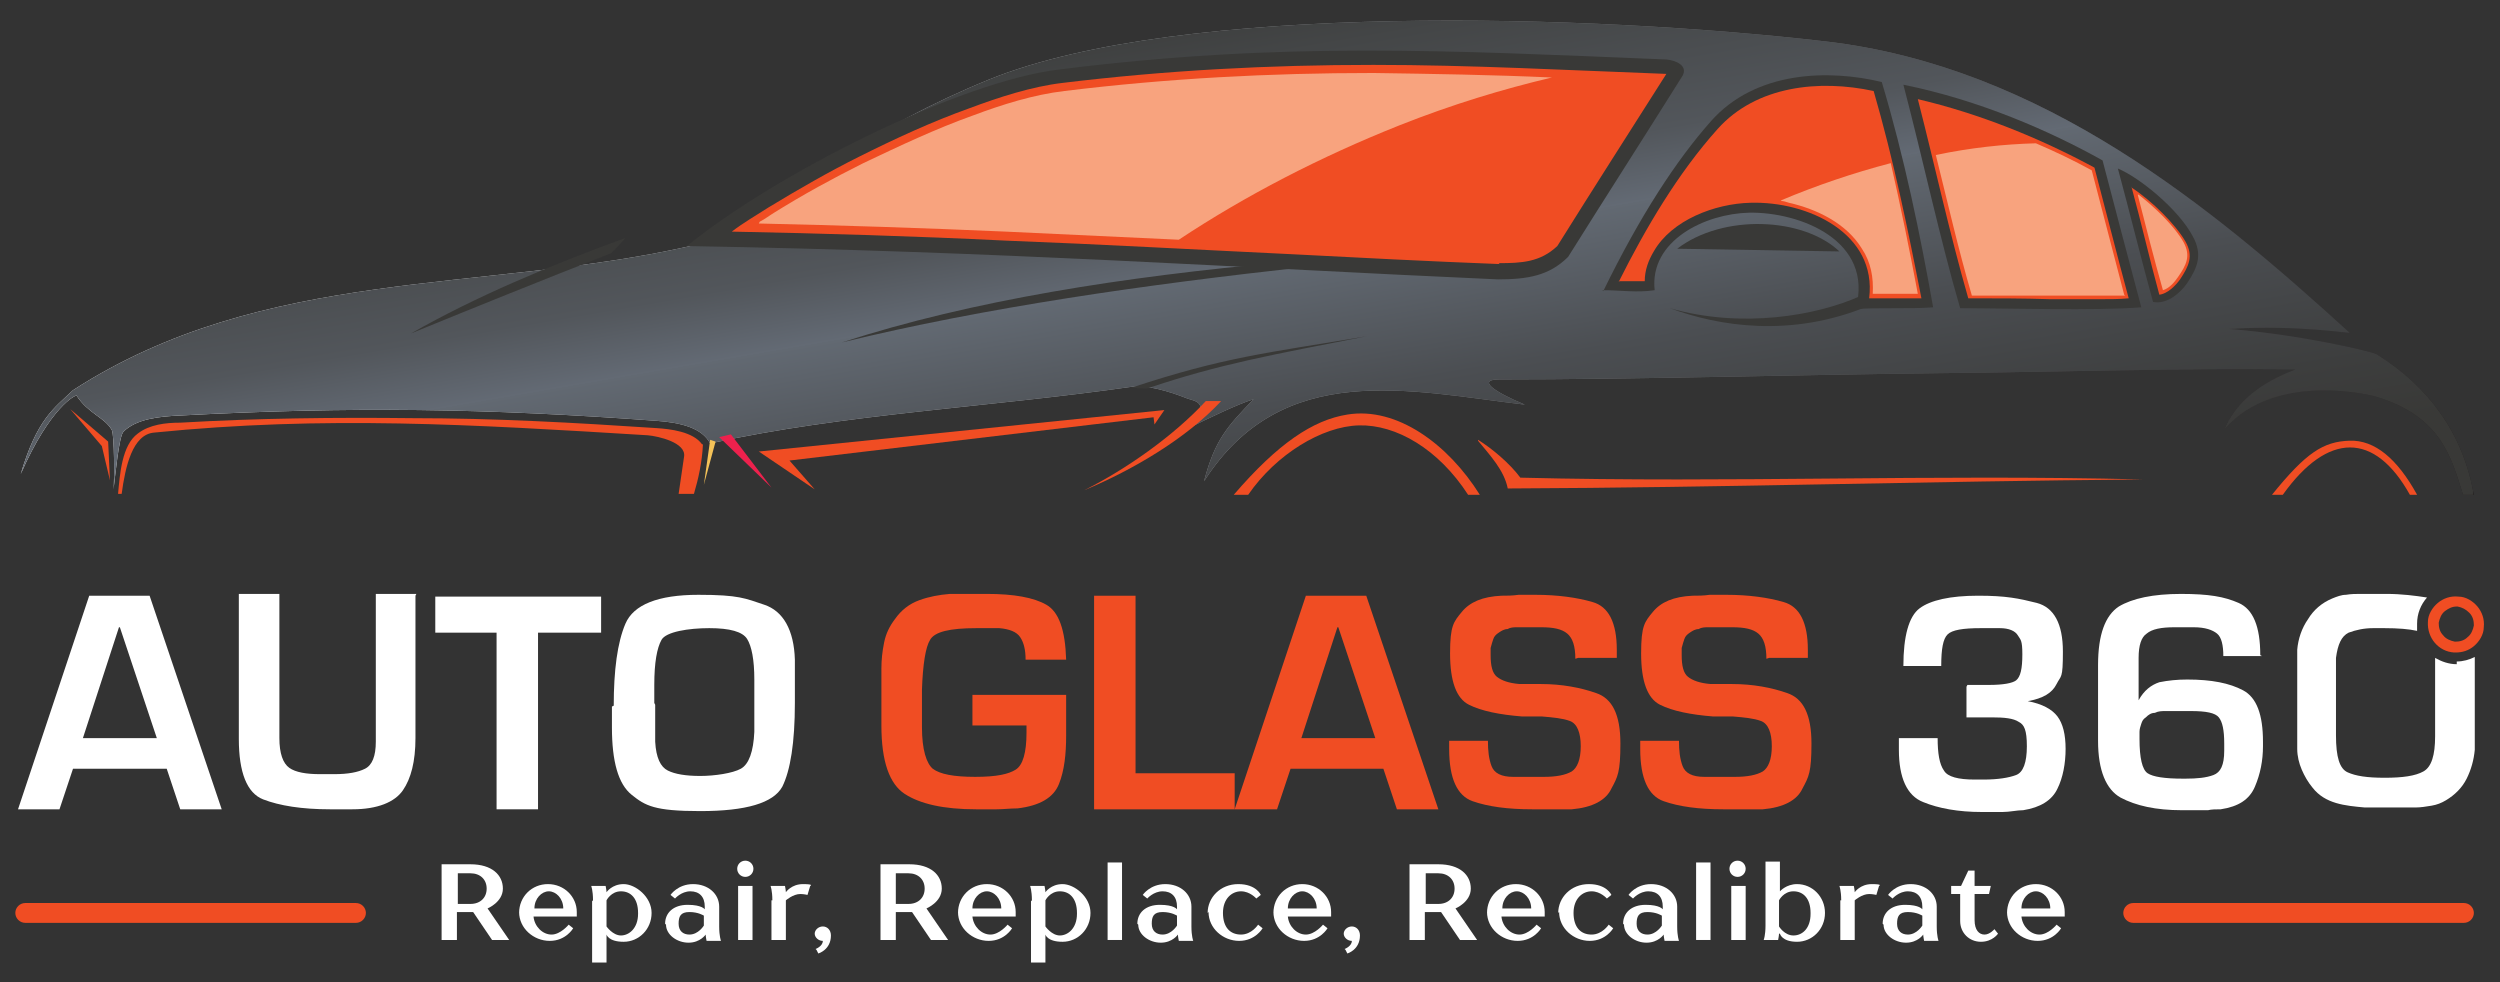 <svg xmlns="http://www.w3.org/2000/svg" xmlns:xlink="http://www.w3.org/1999/xlink" id="Layer_1" viewBox="0 0 277.4 109"><rect x="0" y="0" width="277.4" height="109" fill="#333333" stroke="none"/><defs><linearGradient id="linear-gradient" x1="2.2" y1="28.6" x2="274.6" y2="28.6" gradientUnits="userSpaceOnUse"><stop offset="0" stop-color="#fff"></stop><stop offset=".5" stop-color="#97999c"></stop><stop offset="1" stop-color="#231f20"></stop></linearGradient><clipPath id="clippath"><path d="M78.8,49.2c15.1-3.3,30.9-4,46.9-6.3,1.5-.2,4,.5,6,1.3.7.3,2.8.3.4,3.2,1.6-.8,5.3-2.6,7-3.1-2.9,3-4.3,4.5-5.5,9.1,8.7-13.6,22.9-10,35.6-8.5-3.6-1.5-5.3-2.8-2.8-2.8,15.1,0,32.2-.5,49.2-.7,11.2-.1,28.4-.6,39.1-.4-2.8,1.1-6.1,2.8-7.8,6.5,5.4-6,15.2-3.9,16.7-3.5,7.3,2.2,8.4,6.8,9.7,10.9.6,0,.7,0,1.2,0-1.2-6.8-5-12-10.8-15.6-.5-.3-8.6-2.2-16.4-2.8,7.9-.5,13.7.6,13.4.4-15.3-13.9-34-29.5-58.1-32.3C176.8,1.6,131.1.2,109.8,8.8c-13.7,5.6-19.6,11.2-33.2,18.5-23,5.2-47.3,2.3-68.5,16-2.1,2-4,3.2-5.8,9.3,3.3-7.5,6.1-8.8,6.2-8.7,1.3,2,3.1,2.4,3.9,3.8.3.5.3,5.7.2,6.6.2-1.6.6-5.9,1.1-6.4,1.4-1.4,3.9-1.7,6.4-1.8,18.8-1,33.9-.8,52.8.6,2.7.2,5,.8,5.9,2.5h0Z" clip-rule="evenodd" fill="url(#linear-gradient)"></path></clipPath><linearGradient id="linear-gradient1" x1="144.4" y1="67.6" x2="131.4" y2="-7.7" gradientUnits="userSpaceOnUse"><stop offset="0" stop-color="#393937"></stop><stop offset=".1" stop-color="#3d3e3e"></stop><stop offset=".3" stop-color="#4b4e52"></stop><stop offset=".5" stop-color="#626972"></stop><stop offset=".5" stop-color="#636a74"></stop><stop offset=".6" stop-color="#52565b"></stop><stop offset=".8" stop-color="#444647"></stop><stop offset=".9" stop-color="#3b3c3b"></stop><stop offset="1" stop-color="#393937"></stop></linearGradient></defs><g><path d="M49.1,95.9h3.1c2.4,0,3.6,1.2,3.6,2.7s-1.7,2.2-1.7,2.2h0c0,0,2.4,3.5,2.4,3.5h-1.9l-2.1-3.1h-1.8v3.1h-1.7v-8.4ZM52.2,100.3c1.1,0,1.8-.7,1.8-1.7s-.7-1.7-1.8-1.7h-1.4v3.4h1.4Z" fill="#fff"></path><path d="M57.6,101.3c0-1.8,1.4-3.2,3.2-3.2s3.2,1.4,3.2,3.1,0,.5,0,.5h-4.8c.1,1.1,1,2,2,2s1.9-1.1,1.9-1.1l.5.4s-.8,1.4-2.6,1.4-3.4-1.4-3.4-3.2ZM62.5,100.8c0-1.1-.8-1.9-1.6-1.9s-1.6.8-1.6,1.9h3.2Z" fill="#fff"></path><path d="M65.8,99.9c0-1.1-.2-1.6-.2-1.6h1.6s.1.5.1.7h0s.6-.9,1.9-.9,3.1,1.4,3.1,3.2-1.4,3.2-3.1,3.2-1.9-.8-1.9-.8h0v3.1h-1.6v-6.8ZM70.8,101.3c0-1.6-.8-2.4-1.9-2.4s-1.6,1-1.6,1v2.9s.7,1,1.6,1,1.9-.8,1.9-2.4Z" fill="#fff"></path><path d="M73.8,102.5c0-1.2.9-2.1,2.5-2.1s1.9.5,1.9.5v-.3c0-1.1-.6-1.7-1.6-1.7s-1.7.8-1.7.8l-.5-.4s.8-1.2,2.5-1.2,2.9,1.1,2.9,2.5v2.2c0,1.1.2,1.6.2,1.6h-1.6s-.1-.5-.1-.7h0s-.6.9-1.9.9-2.5-.9-2.5-2ZM78.1,102.7v-1.1s-.6-.4-1.6-.4-1.2.5-1.2,1.3.5,1.2,1.2,1.2c1,0,1.6-1,1.6-1Z" fill="#fff"></path><path d="M81.8,96.4c0-.5.4-.9.9-.9s.9.4.9.9-.4.9-.9.9-.9-.4-.9-.9ZM81.9,98.3h1.6v6h-1.6v-6Z" fill="#fff"></path><path d="M85.7,99.9c0-1.1-.2-1.6-.2-1.6h1.6s.1.5.1.7h0s.6-.9,1.9-.9.8.2.8.2l-.3,1s-.4-.1-.8-.1c-.8,0-1.6.7-1.6.7v4.4h-1.6v-4.4Z" fill="#fff"></path><path d="M90.5,105.3s.8-.3.8-.9c-.5,0-.9-.4-.9-.8s.4-.8.9-.8.9.4.9,1c0,1.6-1.4,2-1.4,2l-.2-.4Z" fill="#fff"></path><path d="M97.8,95.9h3.1c2.4,0,3.6,1.2,3.6,2.7s-1.7,2.2-1.7,2.2h0c0,0,2.4,3.5,2.4,3.5h-1.9l-2.1-3.1h-1.8v3.1h-1.7v-8.4ZM100.8,100.3c1.1,0,1.8-.7,1.8-1.7s-.7-1.7-1.8-1.7h-1.4v3.4h1.4Z" fill="#fff"></path><path d="M106.3,101.3c0-1.8,1.4-3.2,3.2-3.2s3.2,1.4,3.2,3.1,0,.5,0,.5h-4.8c.1,1.1,1,2,2,2s1.9-1.1,1.9-1.1l.5.4s-.8,1.4-2.6,1.4-3.4-1.4-3.4-3.2ZM111.1,100.8c0-1.1-.8-1.9-1.6-1.9s-1.6.8-1.6,1.9h3.2Z" fill="#fff"></path><path d="M114.5,99.9c0-1.1-.2-1.6-.2-1.6h1.6s.1.5.1.7h0s.6-.9,1.9-.9,3.1,1.4,3.1,3.2-1.4,3.2-3.1,3.2-1.9-.8-1.9-.8h0v3.1h-1.6v-6.8ZM119.5,101.3c0-1.6-.8-2.4-1.9-2.4s-1.6,1-1.6,1v2.9s.7,1,1.6,1,1.9-.8,1.9-2.4Z" fill="#fff"></path><path d="M122.9,95.7h1.6v8.6h-1.6v-8.6Z" fill="#fff"></path><path d="M126.2,102.5c0-1.2.9-2.1,2.5-2.1s1.9.5,1.9.5v-.3c0-1.1-.6-1.7-1.6-1.7s-1.7.8-1.7.8l-.5-.4s.8-1.2,2.5-1.2,2.9,1.1,2.9,2.5v2.2c0,1.1.2,1.6.2,1.6h-1.6s-.1-.5-.1-.7h0s-.6.9-1.9.9-2.5-.9-2.5-2ZM130.6,102.7v-1.1s-.6-.4-1.6-.4-1.2.5-1.2,1.3.5,1.2,1.2,1.2c1,0,1.6-1,1.6-1Z" fill="#fff"></path><path d="M134,101.3c0-1.7,1.4-3.2,3.4-3.2s2.5,1.2,2.5,1.2l-.5.4s-.7-.8-1.7-.8-2,.8-2,2.4.8,2.4,2,2.4,1.9-1.1,1.9-1.1l.5.4s-.8,1.4-2.6,1.4-3.4-1.4-3.4-3.2Z" fill="#fff"></path><path d="M141.3,101.3c0-1.8,1.4-3.2,3.2-3.2s3.2,1.4,3.2,3.1,0,.5,0,.5h-4.8c.1,1.1,1,2,2,2s1.9-1.1,1.9-1.1l.5.4s-.8,1.4-2.6,1.4-3.4-1.4-3.4-3.2ZM146.1,100.8c0-1.1-.8-1.9-1.6-1.9s-1.6.8-1.6,1.9h3.2Z" fill="#fff"></path><path d="M149.2,105.3s.8-.3.8-.9c-.5,0-.9-.4-.9-.8s.4-.8.9-.8.9.4.9,1c0,1.6-1.4,2-1.4,2l-.2-.4Z" fill="#fff"></path><path d="M156.5,95.9h3.1c2.4,0,3.6,1.2,3.6,2.7s-1.7,2.2-1.7,2.2h0c0,0,2.4,3.5,2.4,3.5h-1.9l-2.1-3.1h-1.8v3.1h-1.7v-8.4ZM159.6,100.3c1.1,0,1.8-.7,1.8-1.7s-.7-1.7-1.8-1.7h-1.4v3.4h1.4Z" fill="#fff"></path><path d="M165,101.3c0-1.8,1.4-3.2,3.2-3.2s3.2,1.4,3.2,3.1,0,.5,0,.5h-4.8c.1,1.1,1,2,2,2s1.9-1.1,1.9-1.1l.5.4s-.8,1.4-2.6,1.4-3.4-1.4-3.4-3.2ZM169.9,100.8c0-1.1-.8-1.9-1.6-1.9s-1.6.8-1.6,1.9h3.2Z" fill="#fff"></path><path d="M172.9,101.3c0-1.7,1.4-3.2,3.4-3.2s2.5,1.2,2.5,1.2l-.5.4s-.7-.8-1.7-.8-2,.8-2,2.4.8,2.4,2,2.4,1.9-1.1,1.9-1.1l.5.4s-.8,1.4-2.6,1.4-3.4-1.4-3.4-3.2Z" fill="#fff"></path><path d="M180.1,102.5c0-1.2.9-2.1,2.5-2.1s1.9.5,1.9.5v-.3c0-1.1-.6-1.7-1.6-1.7s-1.7.8-1.7.8l-.5-.4s.8-1.2,2.5-1.2,2.9,1.1,2.9,2.5v2.2c0,1.1.2,1.6.2,1.6h-1.6s-.1-.5-.1-.7h0s-.6.9-1.9.9-2.5-.9-2.5-2ZM184.4,102.7v-1.1s-.6-.4-1.6-.4-1.2.5-1.2,1.3.5,1.2,1.2,1.2c1,0,1.6-1,1.6-1Z" fill="#fff"></path><path d="M188.2,95.7h1.6v8.6h-1.6v-8.6Z" fill="#fff"></path><path d="M191.9,96.4c0-.5.4-.9.9-.9s.9.4.9.9-.4.9-.9.9-.9-.4-.9-.9ZM192.1,98.3h1.6v6h-1.6v-6Z" fill="#fff"></path><path d="M197.4,103.6h0c0,.2-.1.7-.1.7h-1.6s.2-.5.2-1.6v-7.1h1.6v3.3h0s.7-.8,1.9-.8c1.7,0,3.1,1.4,3.1,3.2s-1.4,3.2-3.1,3.2-1.9-.9-1.9-.9ZM200.9,101.3c0-1.6-.8-2.4-1.9-2.4s-1.6,1-1.6,1v2.9s.6,1,1.6,1,1.9-.8,1.9-2.4Z" fill="#fff"></path><path d="M204.3,99.9c0-1.1-.2-1.6-.2-1.6h1.6s.1.5.1.7h0s.6-.9,1.9-.9.8.2.8.2l-.3,1s-.4-.1-.8-.1c-.8,0-1.6.7-1.6.7v4.4h-1.6v-4.4Z" fill="#fff"></path><path d="M208.9,102.5c0-1.2.9-2.1,2.5-2.1s1.9.5,1.9.5v-.3c0-1.1-.6-1.7-1.6-1.7s-1.7.8-1.7.8l-.5-.4s.8-1.2,2.5-1.2,2.9,1.1,2.9,2.5v2.2c0,1.1.2,1.6.2,1.6h-1.6s-.1-.5-.1-.7h0s-.6.9-1.9.9-2.5-.9-2.5-2ZM213.3,102.7v-1.1s-.6-.4-1.6-.4-1.2.5-1.2,1.3.5,1.2,1.2,1.2c1,0,1.6-1,1.6-1Z" fill="#fff"></path><path d="M217.5,102.1v-2.9h-1v-.9h1.1l.8-1.7h.7v1.7h1.8l-.2.9h-1.6v2.9c0,1.1.5,1.6,1.1,1.6s1.1-.6,1.1-.6l.4.5s-.6.9-1.9.9-2.3-1-2.3-2.3Z" fill="#fff"></path><path d="M222.7,101.3c0-1.8,1.4-3.2,3.2-3.2s3.2,1.4,3.2,3.1,0,.5,0,.5h-4.8c.1,1.1,1,2,2,2s1.9-1.1,1.9-1.1l.5.4s-.8,1.4-2.6,1.4-3.4-1.4-3.4-3.2ZM227.5,100.8c0-1.1-.8-1.9-1.6-1.9s-1.6.8-1.6,1.9h3.2Z" fill="#fff"></path></g><g><path d="M78.8,49.2c15.1-3.3,30.9-4,46.9-6.3,1.5-.2,4,.5,6,1.3.7.3,2.8.3.4,3.2,1.6-.8,5.3-2.6,7-3.1-2.9,3-4.3,4.5-5.5,9.1,8.7-13.6,22.9-10,35.6-8.5-3.6-1.5-5.3-2.8-2.8-2.8,15.1,0,32.2-.5,49.2-.7,11.2-.1,28.4-.6,39.1-.4-2.8,1.1-6.1,2.8-7.8,6.5,5.4-6,15.2-3.9,16.7-3.5,7.3,2.2,8.4,6.8,9.7,10.9.6,0,.7,0,1.2,0-1.2-6.8-5-12-10.8-15.6-.5-.3-8.6-2.2-16.4-2.8,7.9-.5,13.7.6,13.4.4-15.3-13.9-34-29.5-58.1-32.3C176.8,1.6,131.1.2,109.8,8.8c-13.7,5.6-19.6,11.2-33.2,18.5-23,5.2-47.3,2.3-68.5,16-2.1,2-4,3.2-5.8,9.3,3.3-7.5,6.1-8.8,6.2-8.7,1.3,2,3.1,2.4,3.9,3.8.3.5.3,5.7.2,6.6.2-1.6.6-5.9,1.1-6.4,1.4-1.4,3.9-1.7,6.4-1.8,18.8-1,33.9-.8,52.8.6,2.7.2,5,.8,5.9,2.5h0Z" fill="url(#linear-gradient)" fill-rule="evenodd"></path><g clip-path="url(#clippath)"><rect x="2" y="2.3" width="272.4" height="58.2" fill="url(#linear-gradient1)"></rect></g></g><path d="M78,49.3c-.1,2-.5,3.8-1,5.5h-1.7c.2-1.3.4-2.7.6-4.1.3-1.6-2.9-2.3-4-2.4-19.5-1.2-35.9-2.2-54.8-.3-2.4.2-3.2,3.8-3.6,6.8h-.4c.2-2.1.4-5.4,2.2-6.7,1.3-1,3.1-1.2,4.7-1.2,8.6-.5,17.2-.6,25.8-.5,9,0,18,.5,27,1.1,1.6.1,4.1.4,5.1,1.8h0Z" fill="#f04d23" fill-rule="evenodd"></path><path d="M138.5,54.9c3.1-4.5,8.2-7.6,12.3-7.7,4.1-.1,8.8,2.6,12.1,7.7h1.3c-3.5-5.6-9.2-9.8-14.7-8.9-3.8.6-7.7,3.2-12.6,8.9h1.5Z" fill="#f04d23" fill-rule="evenodd"></path><path d="M120.3,54.4c4.6-2.3,9.9-6,13.5-9.9.7,0,.9,0,1.7,0-3.8,4.1-9.7,7.6-15.2,9.9h0Z" fill="#f04d23" fill-rule="evenodd"></path><polygon points="79.8 48.5 85.6 54.1 81.1 48.2 79.8 48.5 79.8 48.5" fill="#ed214d" fill-rule="evenodd"></polygon><polygon points="78.8 48.8 78.1 53.8 79.4 49 78.8 48.8 78.8 48.8" fill="#f4c258" fill-rule="evenodd"></polygon><path d="M76.1,27.3c35.2.6,60.9,2.4,90.1,3.7,3.3,0,5.7-.4,7.8-2.5,4.2-6.7,8.5-13.4,12.7-20.1.6-1.1-.7-1.7-1.8-1.8-24.5-1-42.5-2-67.3,1.1-11.1,1.3-31.6,11.6-41.5,19.7h0Z" fill="#393937" fill-rule="evenodd"></path><path d="M166.3,29.2c2.5,0,4.6-.1,6.5-1.9,4-6.4,8.1-12.8,12.1-19.1,0,0,0,0,0,0-10.8-.4-21.7-1-32.5-1-11.6,0-23,.6-34.5,2-3.4.4-7.1,1.6-10.3,2.8-4.2,1.5-8.3,3.4-12.3,5.4-3.4,1.7-6.7,3.6-10,5.6-1.4.9-2.8,1.7-4.1,2.7,10.1.2,20.3.5,30.4,1,10.5.4,21.1,1,31.6,1.5,7.7.4,15.4.8,23.2,1.1h0Z" fill="#f04d23" fill-rule="evenodd"></path><path d="M84.2,24.8c9.1.2,18.3.5,27.4.9,6.4.3,12.8.6,19.2.9,7.4-4.9,15.7-9.2,24.5-12.7,5.8-2.3,11.4-4,16.9-5.3-6.6-.3-13.2-.4-19.8-.5-11.5,0-22.9.6-34.3,2-3.4.4-6.9,1.5-10.1,2.7-4.2,1.5-8.2,3.4-12.2,5.3-3.4,1.7-6.7,3.5-9.9,5.5-.5.3-1,.7-1.6,1h0Z" fill="#f8a37e" fill-rule="evenodd"></path><path d="M217.6,34.2c5.3,0,14.9.3,20-.1-1.4-5.3-2.9-10.9-4.3-16.3-5.9-3.3-13.7-6.7-22.1-8.4,2.2,8.4,4,16.9,6.3,24.8h0Z" fill="#393937" fill-rule="evenodd"></path><path d="M253.3,54.9c5-7,10.2-7,14.1,0h.8c-2.2-4-4.7-6.1-7.5-6-2.9.1-4.8,1.3-8.6,6h1.3Z" fill="#f04d23" fill-rule="evenodd"></path><path d="M235,18.7c1.3,4.8,2.6,10.1,3.9,14.8,1.4.3,2.9-.8,3.8-2.1,1.2-1.8,1.7-3.2.6-5.2-1.6-3-5.9-6.5-8.3-7.5h0Z" fill="#393937" fill-rule="evenodd"></path><polygon points="129.2 45.5 128.1 47.1 128 46.3 87.6 51.1 90.4 54.3 84.2 50.1 129.2 45.5 129.2 45.5" fill="#f04d23" fill-rule="evenodd"></polygon><polygon points="12.2 53.3 12 49 7.8 45.4 11.3 49.5 12.2 53.3 12.2 53.3" fill="#f04d23" fill-rule="evenodd"></polygon><path d="M142.3,29.1c-17.6,1.6-34.4,4.2-48.9,8.9,16-3.9,33.5-6.4,51.7-8.4-.8,0-1.9-.4-2.8-.5h0Z" fill="#393937" fill-rule="evenodd"></path><path d="M45.6,37c7.2-4.1,15.3-7.5,23.8-10.6-.5.6-1,1.1-1.6,1.7-7.7,3-15.1,6-22.2,8.9h0Z" fill="#393937" fill-rule="evenodd"></path><path d="M125.6,43c10.3-3.4,14.8-3.8,26.1-5.7-10.7,2.1-16.4,3.1-24.4,5.8-.6,0-1.2,0-1.7-.1h0Z" fill="#393937" fill-rule="evenodd"></path><path d="M164,48.9c1.4,1.7,2.9,3.3,3.3,5.3,24.3-.1,46.2-.8,70.5-1-23.8-.6-45.3.4-69.1-.2-1.2-1.6-3.1-3.2-4.7-4.2h0Z" fill="#f04d23" fill-rule="evenodd"></path><path d="M177.9,32.3c4.1-8.4,8.1-14.5,11.9-18.8,5-5.7,13.2-5.8,19-4.4,2.5,8.3,4.3,17.1,5.7,25-2.5.2-6.1,0-8.6.2,2.1-7.6-6.2-10.8-11.8-10.7-4.9.1-11.1,3.1-10.5,8.6-2,.3-3.7,0-5.8,0h0Z" fill="#393937" fill-rule="evenodd"></path><path d="M218.5,33.1c3,0,6,0,9,.1,1.8,0,3.7,0,5.5,0,1.1,0,2.2,0,3.2-.1-1.3-4.8-2.5-9.6-3.8-14.5-6.1-3.3-12.8-6-19.6-7.6,1.9,7.4,3.5,14.8,5.6,22.1h0Z" fill="#f04d23" fill-rule="evenodd"></path><path d="M236.5,20.7c1.1,4,2,8,3.1,12,.9-.1,1.8-1,2.3-1.7,1-1.5,1.5-2.6.6-4.2-1.1-1.9-3.7-4.5-6-6h0Z" fill="#f04d23" fill-rule="evenodd"></path><path d="M179.7,31.2c.9,0,1.9,0,2.8,0,0-1.2.4-2.3,1-3.3,2-3.5,6.8-5.3,10.7-5.4,6.4-.2,14.1,3.4,13.2,10.6,1.9,0,3.9,0,5.8,0-1.5-7.7-3.1-15.4-5.3-23-6-1.3-13-.6-17.3,4.2-4.4,4.9-8,11-11,17h0Z" fill="#f04d23" fill-rule="evenodd"></path><path d="M197.6,22.3c.3,0,.6.1.9.2,3.1.7,6.4,2.3,8.1,5.1,1,1.5,1.3,3.2,1.2,5,1.7,0,3.3,0,5,0-.9-4.8-1.9-9.7-3-14.5-4.2,1.1-8.3,2.5-12.1,4.1h0Z" fill="#f8a37e" fill-rule="evenodd"></path><path d="M237.2,21.6c.9,3.5,1.8,7.1,2.8,10.6.7-.2,1.3-.9,1.7-1.5.9-1.3,1.4-2.3.6-3.8-1-1.8-3.2-3.9-5-5.3h0Z" fill="#f8a37e" fill-rule="evenodd"></path><path d="M235.7,32.7c-1.2-4.6-2.4-9.2-3.6-13.8-2-1.1-4.1-2.1-6.2-3-3.6.1-7.3.5-11.1,1.3,1.3,5.2,2.5,10.5,4,15.6,2.9,0,5.8,0,8.7,0,1.8,0,3.7,0,5.5,0,.9,0,1.8,0,2.8,0h0Z" fill="#f8a37e" fill-rule="evenodd"></path><path d="M185.3,34.2c8,2.3,16.3.8,21-1.3.1.1.7.9.9,1.1-8.5,3.5-16.5,2.2-21.9.2h0Z" fill="#393937" fill-rule="evenodd"></path><path d="M186.1,27.6c5.1-3.9,14-3.5,18,.3-5.8-.1-12.2-.2-18-.3h0Z" fill="#393937" fill-rule="evenodd"></path><path d="M39.6,102.4H2.8c-.6,0-1.1-.5-1.1-1.1s.5-1.1,1.1-1.1h36.7c.6,0,1.1.5,1.1,1.1s-.5,1.1-1.1,1.1Z" fill="#f04d23"></path><path d="M273.4,102.4h-36.7c-.6,0-1.1-.5-1.1-1.1s.5-1.1,1.1-1.1h36.7c.6,0,1.1.5,1.1,1.1s-.5,1.1-1.1,1.1Z" fill="#f04d23"></path><g><path d="M8.1,85.3l-1.5,4.5H2l7.9-23.7h6.7l8,23.7h-4.6l-1.5-4.5h-10.2ZM13.2,69.6l-4,12.3h8.2l-4.1-12.3Z" fill="#fff"></path><path d="M46.1,66.1v15.8c0,2.6-.5,4.5-1.4,5.8-.9,1.3-2.8,2.1-5.6,2.1-.2,0-.4,0-.6,0-.2,0-.4,0-.6,0-.2,0-.5,0-.7,0h-.6c-3.1,0-5.6-.4-7.4-1.1-1.8-.7-2.7-3-2.7-6.7v-16.1h4.5v16c0,1.7.4,2.8,1.1,3.3.7.5,1.9.7,3.4.7h1.6c1.5,0,2.6-.2,3.4-.6.8-.4,1.2-1.4,1.2-3v-16.4h4.5Z" fill="#fff"></path><path d="M59.7,89.8h-4.6v-19.6h-6.8v-4h18.4v4h-7v19.6Z" fill="#fff"></path><path d="M68.1,78.3c0-3.9.4-7,1.3-9.1.9-2.1,3.6-3.2,8.1-3.2s5.2.4,7.3,1.1c2.1.7,3.3,2.8,3.4,6.1,0,.5,0,1,0,1.6,0,.5,0,1,0,1.6v1.6c0,4.4-.5,7.5-1.4,9.3-1,1.8-4,2.7-9.1,2.7s-6.1-.6-7.6-1.8c-1.5-1.2-2.2-3.7-2.2-7.5v-.6c0-.2,0-.4,0-.6v-1.1h0ZM72.7,78.2v2.1c0,.4,0,.7,0,1,0,.3,0,.7,0,1,.1,1.8.6,2.8,1.4,3.2.8.4,2,.6,3.6.6s3.6-.3,4.5-.8c.9-.5,1.4-1.9,1.5-4.1,0-1,0-1.9,0-2.9v-2.9c0-2.2-.3-3.7-.8-4.5-.5-.8-1.9-1.2-4.2-1.2s-4.8.4-5.3,1.3c-.5.9-.8,2.5-.8,5v.3c0,.3,0,.5,0,.8v.9h0Z" fill="#fff"></path><path d="M118.3,77.2v4.4c0,2.1-.2,3.9-.8,5.4-.6,1.5-2.1,2.4-4.6,2.7-.8,0-1.6.1-2.3.1-.8,0-1.6,0-2.3,0-3.6,0-6.2-.6-7.9-1.7-1.7-1.1-2.6-3.6-2.6-7.6v-.8c0-.3,0-.5,0-.8v-3.7c0-.3,0-.7,0-1,0-1,.1-1.9.3-2.9.2-1,.6-1.8,1.2-2.6.7-1,1.6-1.7,2.7-2.1,1.1-.4,2.2-.6,3.4-.7.4,0,.7,0,1,0h3.1c3,0,5.2.4,6.6,1.2,1.4.8,2.1,2.8,2.2,6.1h-4.5c0-1.1-.2-1.9-.6-2.5-.4-.6-1.2-.9-2.3-1-.4,0-.9,0-1.3,0-.4,0-.9,0-1.3,0-2.9,0-4.6.4-5.1,1.3-.5.8-.8,2.7-.9,5.5v4.2c0,2.5.5,4,1.2,4.6.8.6,2.3.9,4.7.9s3.7-.3,4.5-.8c.8-.5,1.2-1.9,1.2-4.1v-.4s0-.1,0-.2v-.2h-6v-3.4h10.4Z" fill="#f04d23"></path><path d="M126,85.8h11v4h-15.6v-23.7h4.6v19.7Z" fill="#f04d23"></path><path d="M143.2,85.3l-1.5,4.5h-4.7l7.9-23.7h6.7l8,23.7h-4.6l-1.5-4.5h-10.2ZM148.4,69.6l-4,12.3h8.2l-4.1-12.3Z" fill="#f04d23"></path><path d="M174.8,73.1c0-1.4-.3-2.3-.9-2.8-.6-.5-1.5-.7-2.9-.7h-1.2c-.2,0-.4,0-.7,0s-.5,0-.7,0c-.4,0-.8,0-1.1.2-.4,0-.7.2-1,.4-.3.2-.5.4-.6.7-.1.3-.2.6-.3,1,0,.1,0,.3,0,.4,0,.1,0,.3,0,.4,0,1.2.2,2,.7,2.4.5.4,1.3.7,2.5.8.1,0,.2,0,.3,0,.1,0,.2,0,.3,0,.3,0,.6,0,.9,0,.3,0,.6,0,.9,0,2.3,0,4.4.4,6.1,1,1.8.6,2.7,2.4,2.7,5.6s-.3,3.7-1,5c-.6,1.3-2.1,2.1-4.4,2.3-.4,0-.8,0-1.1,0-.4,0-.7,0-1.1,0-.4,0-.8,0-1.1,0h-1.1c-2.7,0-4.9-.3-6.6-.9-1.7-.6-2.6-2.5-2.6-5.8v-.2c0,0,0-.2,0-.2v-.5h4.3c0,1.1.1,2,.4,2.8.3.8,1.1,1.2,2.4,1.2.6,0,1.1,0,1.7,0h1.7c1.4,0,2.4-.2,3.1-.6.6-.4,1-1.3,1-2.8s-.4-2.5-1.2-2.8c-.8-.3-1.9-.4-3.1-.5h-.7c-.2,0-.5,0-.7,0-.1,0-.2,0-.4,0-.1,0-.3,0-.4,0-2.5-.2-4.5-.6-5.9-1.3-1.4-.7-2.1-2.6-2.1-5.7s.4-3.5,1.3-4.6c.9-1.1,2.3-1.7,4.4-1.8.6,0,1.2,0,1.9-.1.6,0,1.2,0,1.9,0,2.4,0,4.6.3,6.3.8,1.8.5,2.7,2.3,2.7,5.3v.9h-4.3Z" fill="#f04d23"></path><path d="M196,73.1c0-1.4-.3-2.3-.9-2.8-.6-.5-1.5-.7-2.9-.7h-1.2c-.2,0-.4,0-.7,0s-.5,0-.7,0c-.4,0-.8,0-1.1.2-.4,0-.7.2-1,.4-.3.2-.5.4-.6.7-.1.3-.2.6-.3,1,0,.1,0,.3,0,.4,0,.1,0,.3,0,.4,0,1.2.2,2,.7,2.4.5.4,1.3.7,2.5.8.1,0,.2,0,.3,0,.1,0,.2,0,.3,0,.3,0,.6,0,.9,0,.3,0,.6,0,.9,0,2.3,0,4.4.4,6.1,1,1.8.6,2.7,2.4,2.7,5.6s-.3,3.7-1,5c-.6,1.3-2.1,2.1-4.4,2.3-.4,0-.8,0-1.1,0-.4,0-.7,0-1.1,0-.4,0-.8,0-1.1,0h-1.1c-2.7,0-4.9-.3-6.6-.9-1.7-.6-2.6-2.5-2.6-5.8v-.2c0,0,0-.2,0-.2v-.5h4.3c0,1.1.1,2,.4,2.8.3.8,1.1,1.2,2.4,1.2.6,0,1.1,0,1.7,0h1.7c1.4,0,2.4-.2,3.1-.6.6-.4,1-1.3,1-2.8s-.4-2.5-1.2-2.8c-.8-.3-1.9-.4-3.1-.5h-.7c-.2,0-.5,0-.7,0-.1,0-.2,0-.4,0-.1,0-.3,0-.4,0-2.5-.2-4.5-.6-5.9-1.3-1.4-.7-2.1-2.6-2.1-5.7s.4-3.5,1.3-4.6c.9-1.1,2.3-1.7,4.4-1.8.6,0,1.2,0,1.9-.1.6,0,1.2,0,1.9,0,2.4,0,4.6.3,6.3.8,1.8.5,2.7,2.3,2.7,5.3v.9h-4.3Z" fill="#f04d23"></path><path d="M218.3,76c.2,0,.4,0,.6,0s.4,0,.6,0h1.2c1.6,0,2.6-.2,3-.5.5-.4.7-1.3.7-2.9s-.2-1.6-.5-2.1c-.3-.5-1-.8-2-.8-.2,0-.3,0-.5,0-.2,0-.4,0-.5,0h-1.1c-2,0-3.2.2-3.7.7-.5.5-.7,1.6-.7,3.5h-4.2c0-3.3.6-5.5,1.8-6.4,1.2-.9,3.4-1.4,6.5-1.4s4.5.3,6.5.8c1.9.5,2.9,2.3,2.9,5.4s-.2,2.6-.7,3.6-1.5,1.6-3.2,1.9h0c1.6.3,2.7.9,3.3,1.7.6.8.9,2,.9,3.6s-.3,3.2-.9,4.4c-.6,1.3-1.9,2.1-3.8,2.4-.7,0-1.5.2-2.3.2-.8,0-1.5,0-2.3,0-2.6,0-4.8-.4-6.5-1.1-1.8-.7-2.7-2.7-2.7-5.8v-.6c0-.2,0-.4,0-.7h4.3c0,1.7.2,2.9.7,3.6.4.7,1.6,1,3.4,1h1c1.6,0,2.8-.2,3.6-.5.8-.3,1.2-1.4,1.2-3.2s-.3-2.4-.9-2.7c-.6-.4-1.6-.5-3-.5h-2.8v-3.4Z" fill="#fff"></path><path d="M251,72.8h-4.3c0-1.2-.2-2.1-.7-2.5-.5-.4-1.3-.7-2.6-.7h-2.1c-1.5,0-2.5.2-3.1.7-.6.4-.9,1.3-.9,2.7v4.7c.6-1.1,1.4-1.7,2.3-2,1-.2,2-.3,3.1-.3,2.7,0,4.7.4,6.2,1.2,1.5.8,2.2,2.7,2.2,5.7v.5c0,1.6-.3,3.1-.9,4.5-.6,1.4-1.8,2.2-3.8,2.5-.5,0-1,0-1.4.1-.5,0-1,0-1.5,0-.2,0-.5,0-.7,0h-.7c-2.9,0-5.1-.5-6.8-1.4-1.6-.9-2.5-3-2.5-6.3s0-1.4,0-2.1c0-.7,0-1.4,0-2.1s0-1.4,0-2.1c0-.7,0-1.4,0-2.1,0-3.4.8-5.5,2.3-6.5,1.5-.9,3.8-1.4,6.9-1.4s4.8.3,6.4,1c1.6.7,2.4,2.6,2.4,5.8h0ZM237.4,82c0,2.1.3,3.4.9,3.8.6.4,1.9.6,3.9.6h.3c1.3,0,2.3-.1,3.1-.4.8-.3,1.2-1.1,1.2-2.7v-.8c0-1.5-.2-2.4-.6-2.9-.4-.5-1.4-.7-3.1-.7h-2.1c-.2,0-.5,0-.7,0-.4,0-.8,0-1.2.2-.4,0-.7.2-1,.5-.3.2-.4.4-.5.7-.1.3-.2.6-.2.9,0,.1,0,.3,0,.4v.4h0Z" fill="#fff"></path><path d="M272.6,73.7c-.9,0-1.7-.3-2.4-.7,0,.4,0,.9,0,1.5,0,1.2,0,2.4,0,3.6v3.6c0,2.1-.4,3.4-1.3,3.9-.9.5-2.3.7-4.3.7s-3.2-.2-4.1-.6c-.9-.4-1.3-1.7-1.3-4.1v-3.9c0-.2,0-.4,0-.5v-.6c0-.2,0-.4,0-.6v-1.4c0-.3,0-.5,0-.8,0-.3,0-.5,0-.8.2-1.5.6-2.4,1.4-2.8.8-.3,1.7-.5,2.7-.5h1.3c1.5,0,2.7.1,3.6.3,0-.3,0-.5,0-.8,0-1.1.4-2.1,1.1-2.9-1.3-.2-2.8-.4-4.5-.4h-1.7c-.2,0-.4,0-.6,0s-.4,0-.6,0c-.5,0-1,0-1.6.1-.5,0-1,.2-1.5.4-1.2.5-2.1,1.3-2.7,2.3-.7,1-1.1,2.2-1.2,3.4,0,.4,0,.9,0,1.3s0,.8,0,1.2v4.5c0,.7,0,1.3,0,2,0,.7,0,1.3,0,2,0,.8.2,1.6.5,2.3.3.7.7,1.4,1.2,2,.7.9,1.6,1.4,2.6,1.7,1,.3,2.1.4,3.2.5.2,0,.4,0,.6,0h2.5c.4,0,.8,0,1.2,0,.4,0,.9,0,1.3,0,.6,0,1.2-.1,1.8-.2.6-.1,1.1-.3,1.6-.6,1-.6,1.8-1.4,2.3-2.4.5-1,.8-2.1.9-3.2,0-.2,0-.3,0-.5,0-.1,0-.3,0-.4,0-.4,0-.8,0-1.3,0-.4,0-.8,0-1.3v-5.6c0-.4,0-.8,0-1.2-.6.3-1.3.5-2,.5Z" fill="#fff"></path><path d="M272.6,72.4c0,0-.2,0-.3,0-1.7-.1-3-1.6-2.9-3.4,0-.8.5-1.6,1.1-2.1.6-.5,1.4-.8,2.3-.7.8,0,1.6.5,2.1,1.1s.8,1.4.7,2.3c0,.8-.5,1.6-1.1,2.1-.6.5-1.3.7-2,.7ZM272.6,67.3c-.5,0-.9.2-1.3.5-.4.3-.6.8-.7,1.3,0,.5.1,1,.5,1.4.3.4.8.6,1.3.7h0c.5,0,1-.1,1.4-.5.4-.3.6-.8.7-1.3,0-.5-.1-1-.5-1.4s-.8-.6-1.3-.7c0,0-.1,0-.2,0Z" fill="#f04d23"></path></g></svg>